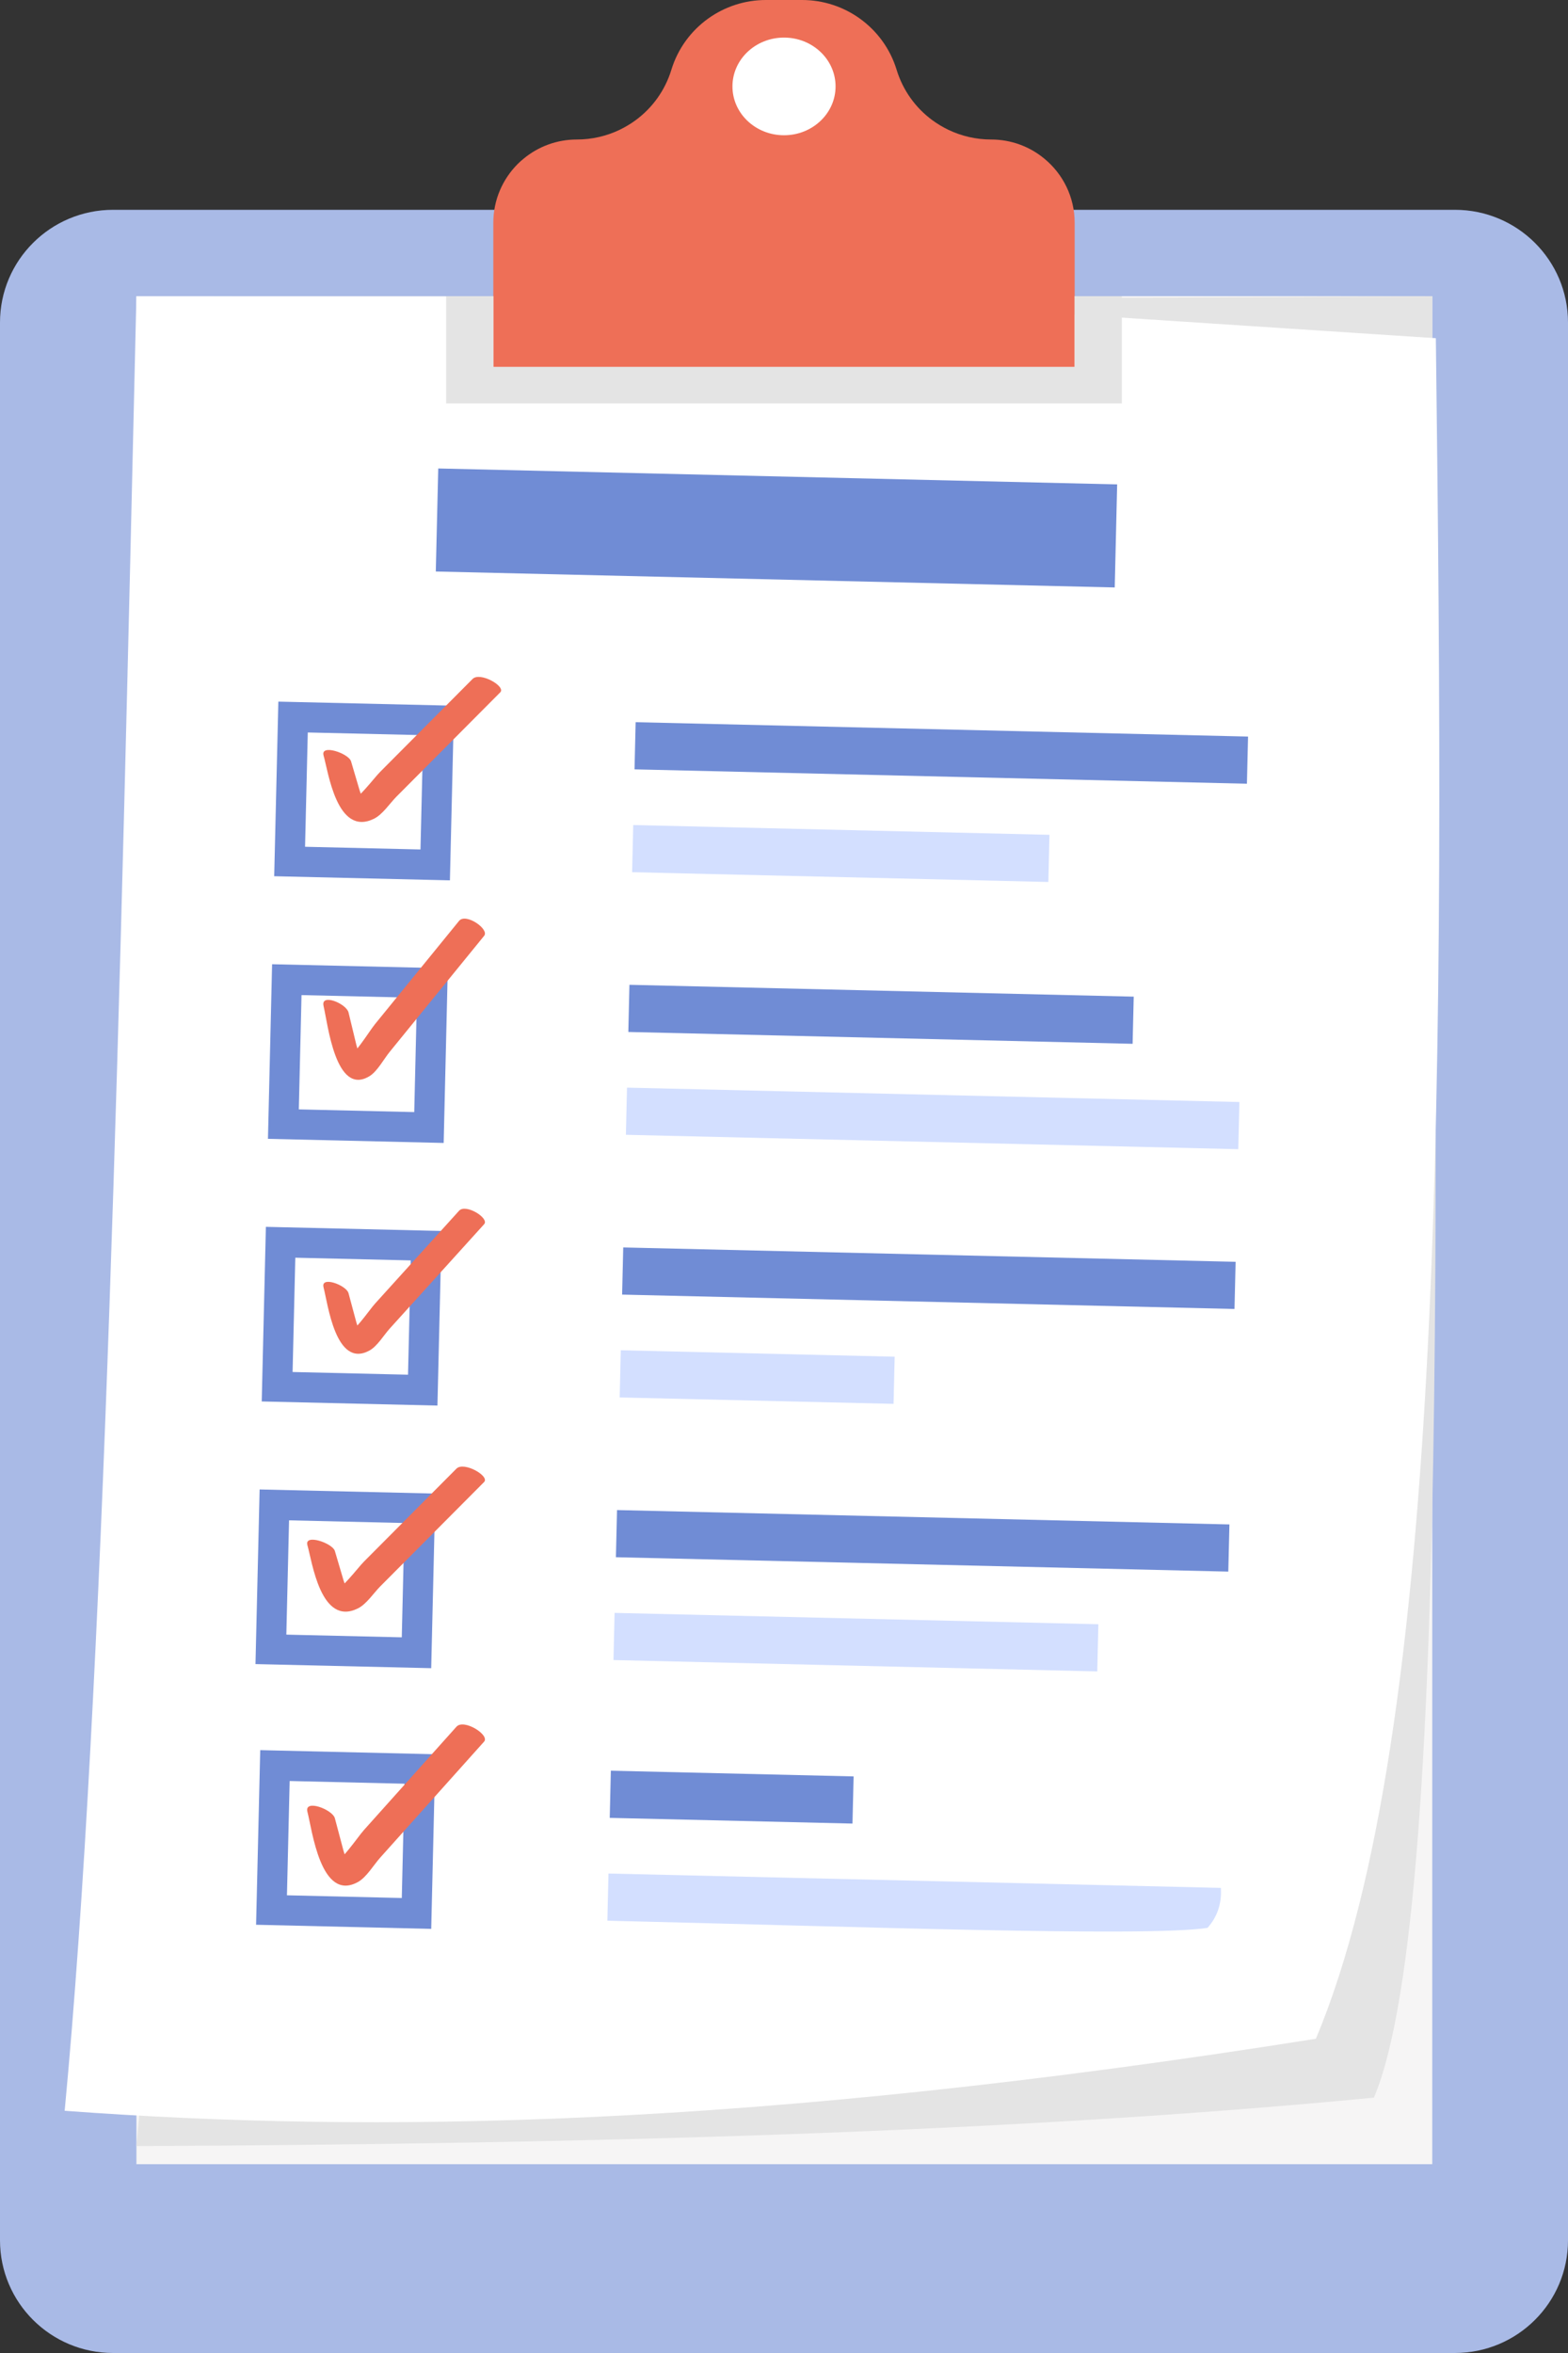 <svg width="104" height="156" viewBox="0 0 104 156" fill="none" xmlns="http://www.w3.org/2000/svg">
<rect x="0" y="0" width="104" height="156" fill="#333333" stroke="none"/>
<g id="Isolation_Mode" clip-path="url(#clip0_117_26)">
<path id="Vector" d="M96.498 13.91H7.502C3.359 13.91 0 17.255 0 21.381V148.528C0 152.655 3.359 156 7.502 156H96.498C100.641 156 104 152.655 104 148.528V21.381C104 17.255 100.641 13.91 96.498 13.91Z" fill="#A9BAE6"/>
<g id="Group">
<g id="Group_2">
<path id="Vector_2" d="M94.997 19.636H9.048V143.482H94.997V19.636Z" fill="#F6F5F5"/>
<path id="Vector_3" d="M94.997 19.637C95.024 67.93 96.596 126.174 91.127 139.069C67.039 141.397 38.835 142.144 9.047 142.283L20.37 20.01L94.997 19.637Z" fill="#E4E4E4"/>
<path id="Vector_4" d="M87.278 135.166C49.733 141.127 24.641 141.441 4.289 139.942C6.926 112.094 7.983 65.83 9.047 19.642L54.289 19.742L95.235 22.423C95.832 70.362 95.896 114.644 87.278 135.166Z" fill="white"/>
</g>
<g id="Group_3">
<path id="Vector_5" d="M74.097 32.115L29.067 31.059L28.905 37.89L73.936 38.947L74.097 32.115Z" fill="#708CD5"/>
<g id="Group_4">
<g id="Group_5">
<g id="Group_6">
<path id="Vector_6" d="M82.778 48.833L42.16 47.88L42.086 51.007L82.704 51.96L82.778 48.833Z" fill="#708CD5"/>
<path id="Vector_7" d="M69.608 55.347L42 54.699L41.926 57.825L69.534 58.474L69.608 55.347Z" fill="#D3DFFF"/>
</g>
<g id="Group_7">
<path id="Vector_8" d="M29.093 47.764L19.438 47.539L19.21 57.116L28.865 57.342L29.093 47.764Z" fill="white" stroke="#708CD5" stroke-width="2" stroke-miterlimit="10"/>
<path id="Vector_9" d="M21.462 50.094C21.77 51.136 22.337 55.5 24.808 54.28C25.378 53.999 25.86 53.255 26.286 52.826L28.583 50.518L33.18 45.901C33.572 45.507 31.839 44.518 31.346 45.013C29.985 46.38 28.623 47.749 27.261 49.117C26.581 49.8 25.9 50.484 25.219 51.168C24.746 51.643 23.653 53.173 22.953 53.309C23.334 53.419 23.715 53.527 24.097 53.636C24.366 53.831 23.866 52.445 23.854 52.407C23.664 51.763 23.474 51.12 23.284 50.476C23.127 49.944 21.23 49.304 21.463 50.093L21.462 50.094Z" fill="#EE6F57"/>
</g>
</g>
<g id="Group_8">
<g id="Group_9">
<path id="Vector_10" d="M75.196 66.076L41.748 65.291L41.675 68.418L75.122 69.203L75.196 66.076Z" fill="#708CD5"/>
<path id="Vector_11" d="M82.205 73.062L41.587 72.108L41.513 75.235L82.131 76.189L82.205 73.062Z" fill="#D3DFFF"/>
</g>
<g id="Group_10">
<path id="Vector_12" d="M28.678 65.175L19.023 64.95L18.796 74.527L28.451 74.753L28.678 65.175Z" fill="white" stroke="#708CD5" stroke-width="2" stroke-miterlimit="10"/>
<path id="Vector_13" d="M21.461 66.701C21.74 67.859 22.256 72.707 24.502 71.352C25.02 71.04 25.459 70.213 25.846 69.737C26.542 68.882 27.239 68.027 27.934 67.172L32.113 62.042C32.47 61.604 30.894 60.505 30.447 61.055C29.209 62.575 27.971 64.095 26.733 65.615C26.114 66.375 25.495 67.135 24.876 67.894C24.446 68.422 23.453 70.123 22.816 70.274C23.163 70.395 23.509 70.515 23.856 70.637C24.101 70.854 23.646 69.313 23.635 69.271C23.462 68.556 23.29 67.841 23.117 67.125C22.974 66.534 21.25 65.824 21.462 66.7L21.461 66.701Z" fill="#EE6F57"/>
</g>
</g>
<g id="Group_11">
<g id="Group_12">
<path id="Vector_14" d="M81.954 83.656L41.337 82.703L41.263 85.83L81.88 86.783L81.954 83.656Z" fill="#708CD5"/>
<path id="Vector_15" d="M59.34 89.947L41.175 89.521L41.101 92.648L59.266 93.074L59.34 89.947Z" fill="#D3DFFF"/>
</g>
<g id="Group_13">
<path id="Vector_16" d="M28.266 82.587L18.611 82.361L18.383 91.938L28.038 92.164L28.266 82.587Z" fill="white" stroke="#708CD5" stroke-width="2" stroke-miterlimit="10"/>
<path id="Vector_17" d="M21.46 85.354C21.74 86.396 22.256 90.76 24.502 89.54C25.02 89.259 25.458 88.515 25.845 88.087C26.541 87.317 27.238 86.548 27.934 85.778C29.327 84.239 30.72 82.7 32.113 81.161C32.469 80.767 30.894 79.778 30.446 80.273C29.208 81.641 27.97 83.009 26.732 84.377C26.113 85.061 25.494 85.745 24.875 86.428C24.446 86.903 23.452 88.434 22.815 88.57C23.162 88.679 23.508 88.787 23.855 88.896C24.101 89.092 23.645 87.705 23.635 87.668C23.462 87.023 23.29 86.38 23.116 85.736C22.974 85.204 21.249 84.565 21.461 85.353L21.46 85.354Z" fill="#EE6F57"/>
</g>
</g>
<g id="Group_14">
<g id="Group_15">
<path id="Vector_18" d="M81.543 101.068L40.925 100.115L40.851 103.241L81.469 104.195L81.543 101.068Z" fill="#708CD5"/>
<path id="Vector_19" d="M72.851 107.685L40.764 106.932L40.69 110.059L72.777 110.812L72.851 107.685Z" fill="#D3DFFF"/>
</g>
<g id="Group_16">
<path id="Vector_20" d="M27.851 99.998L18.196 99.772L17.969 109.35L27.624 109.575L27.851 99.998Z" fill="white" stroke="#708CD5" stroke-width="2" stroke-miterlimit="10"/>
<path id="Vector_21" d="M20.39 102.45C20.698 103.492 21.265 107.856 23.736 106.636C24.306 106.355 24.788 105.611 25.213 105.182L27.511 102.874C29.043 101.335 30.576 99.796 32.108 98.257C32.5 97.863 30.767 96.874 30.274 97.369C28.913 98.736 27.551 100.105 26.189 101.473C25.508 102.156 24.828 102.84 24.147 103.524C23.674 103.999 22.581 105.529 21.88 105.665C22.262 105.775 22.643 105.883 23.024 105.992C23.294 106.187 22.793 104.801 22.782 104.763C22.591 104.119 22.402 103.476 22.212 102.832C22.055 102.3 20.158 101.66 20.391 102.449L20.39 102.45Z" fill="#EE6F57"/>
</g>
</g>
<g id="Group_17">
<g id="Group_18">
<path id="Vector_22" d="M56.617 117.773L40.516 117.395L40.442 120.522L56.542 120.9L56.617 117.773Z" fill="#708CD5"/>
<path id="Vector_23" d="M80.976 125.164L40.358 124.212L40.285 127.339C55.999 127.705 76.008 128.439 80.091 127.815C80.711 127.113 81.045 126.252 80.976 125.164Z" fill="#D3DFFF"/>
</g>
<g id="Group_19">
<path id="Vector_24" d="M27.852 117.281L18.236 117.055L18.009 126.632L27.625 126.858L27.852 117.281Z" fill="white" stroke="#708CD5" stroke-width="2" stroke-miterlimit="10"/>
<path id="Vector_25" d="M20.391 120.126C20.699 121.283 21.267 126.132 23.737 124.777C24.306 124.465 24.789 123.638 25.214 123.162L27.512 120.597C29.044 118.887 30.576 117.177 32.108 115.467C32.5 115.029 30.767 113.93 30.274 114.48C28.912 116 27.55 117.52 26.189 119.04C25.508 119.8 24.827 120.56 24.146 121.32C23.674 121.848 22.581 123.548 21.88 123.7C22.262 123.821 22.643 123.941 23.024 124.062C23.294 124.279 22.793 122.739 22.782 122.697C22.591 121.981 22.402 121.267 22.212 120.551C22.055 119.96 20.158 119.25 20.391 120.126Z" fill="#EE6F57"/>
</g>
</g>
</g>
</g>
</g>
<g id="Group_20">
<path id="Vector_26" d="M71.279 14.77V24.329H32.72V14.77C32.72 13.246 33.342 11.867 34.343 10.866C34.469 10.741 34.598 10.624 34.735 10.516C35.692 9.724 36.923 9.249 38.264 9.249C39.269 9.249 40.234 9.02 41.098 8.606C41.474 8.425 41.829 8.212 42.164 7.966C43.266 7.154 44.11 6 44.53 4.625C44.958 3.221 45.834 2.047 46.969 1.231C48.059 0.45 49.387 0 50.796 0H53.203C54.612 0 55.94 0.45 57.03 1.231C58.165 2.047 59.041 3.221 59.469 4.625C59.889 6 60.733 7.154 61.835 7.966C62.17 8.212 62.526 8.425 62.901 8.606C63.765 9.02 64.73 9.249 65.735 9.249C67.076 9.249 68.307 9.724 69.264 10.516C70.496 11.525 71.279 13.057 71.279 14.77Z" fill="#EE6F57"/>
<path id="Vector_27" d="M74.408 19.636V26.742H29.591V19.636H32.72V24.329H71.279V19.636H74.408Z" fill="#E4E4E4"/>
<path id="Vector_28" d="M52.001 8.967C53.889 8.967 55.42 7.517 55.42 5.729C55.42 3.942 53.889 2.492 52.001 2.492C50.112 2.492 48.581 3.942 48.581 5.729C48.581 7.517 50.112 8.967 52.001 8.967Z" fill="white"/>
</g>
</g>
<defs>
<clipPath id="clip0_117_26">
<rect width="104" height="156" fill="white"/>
</clipPath>
</defs>
</svg>
